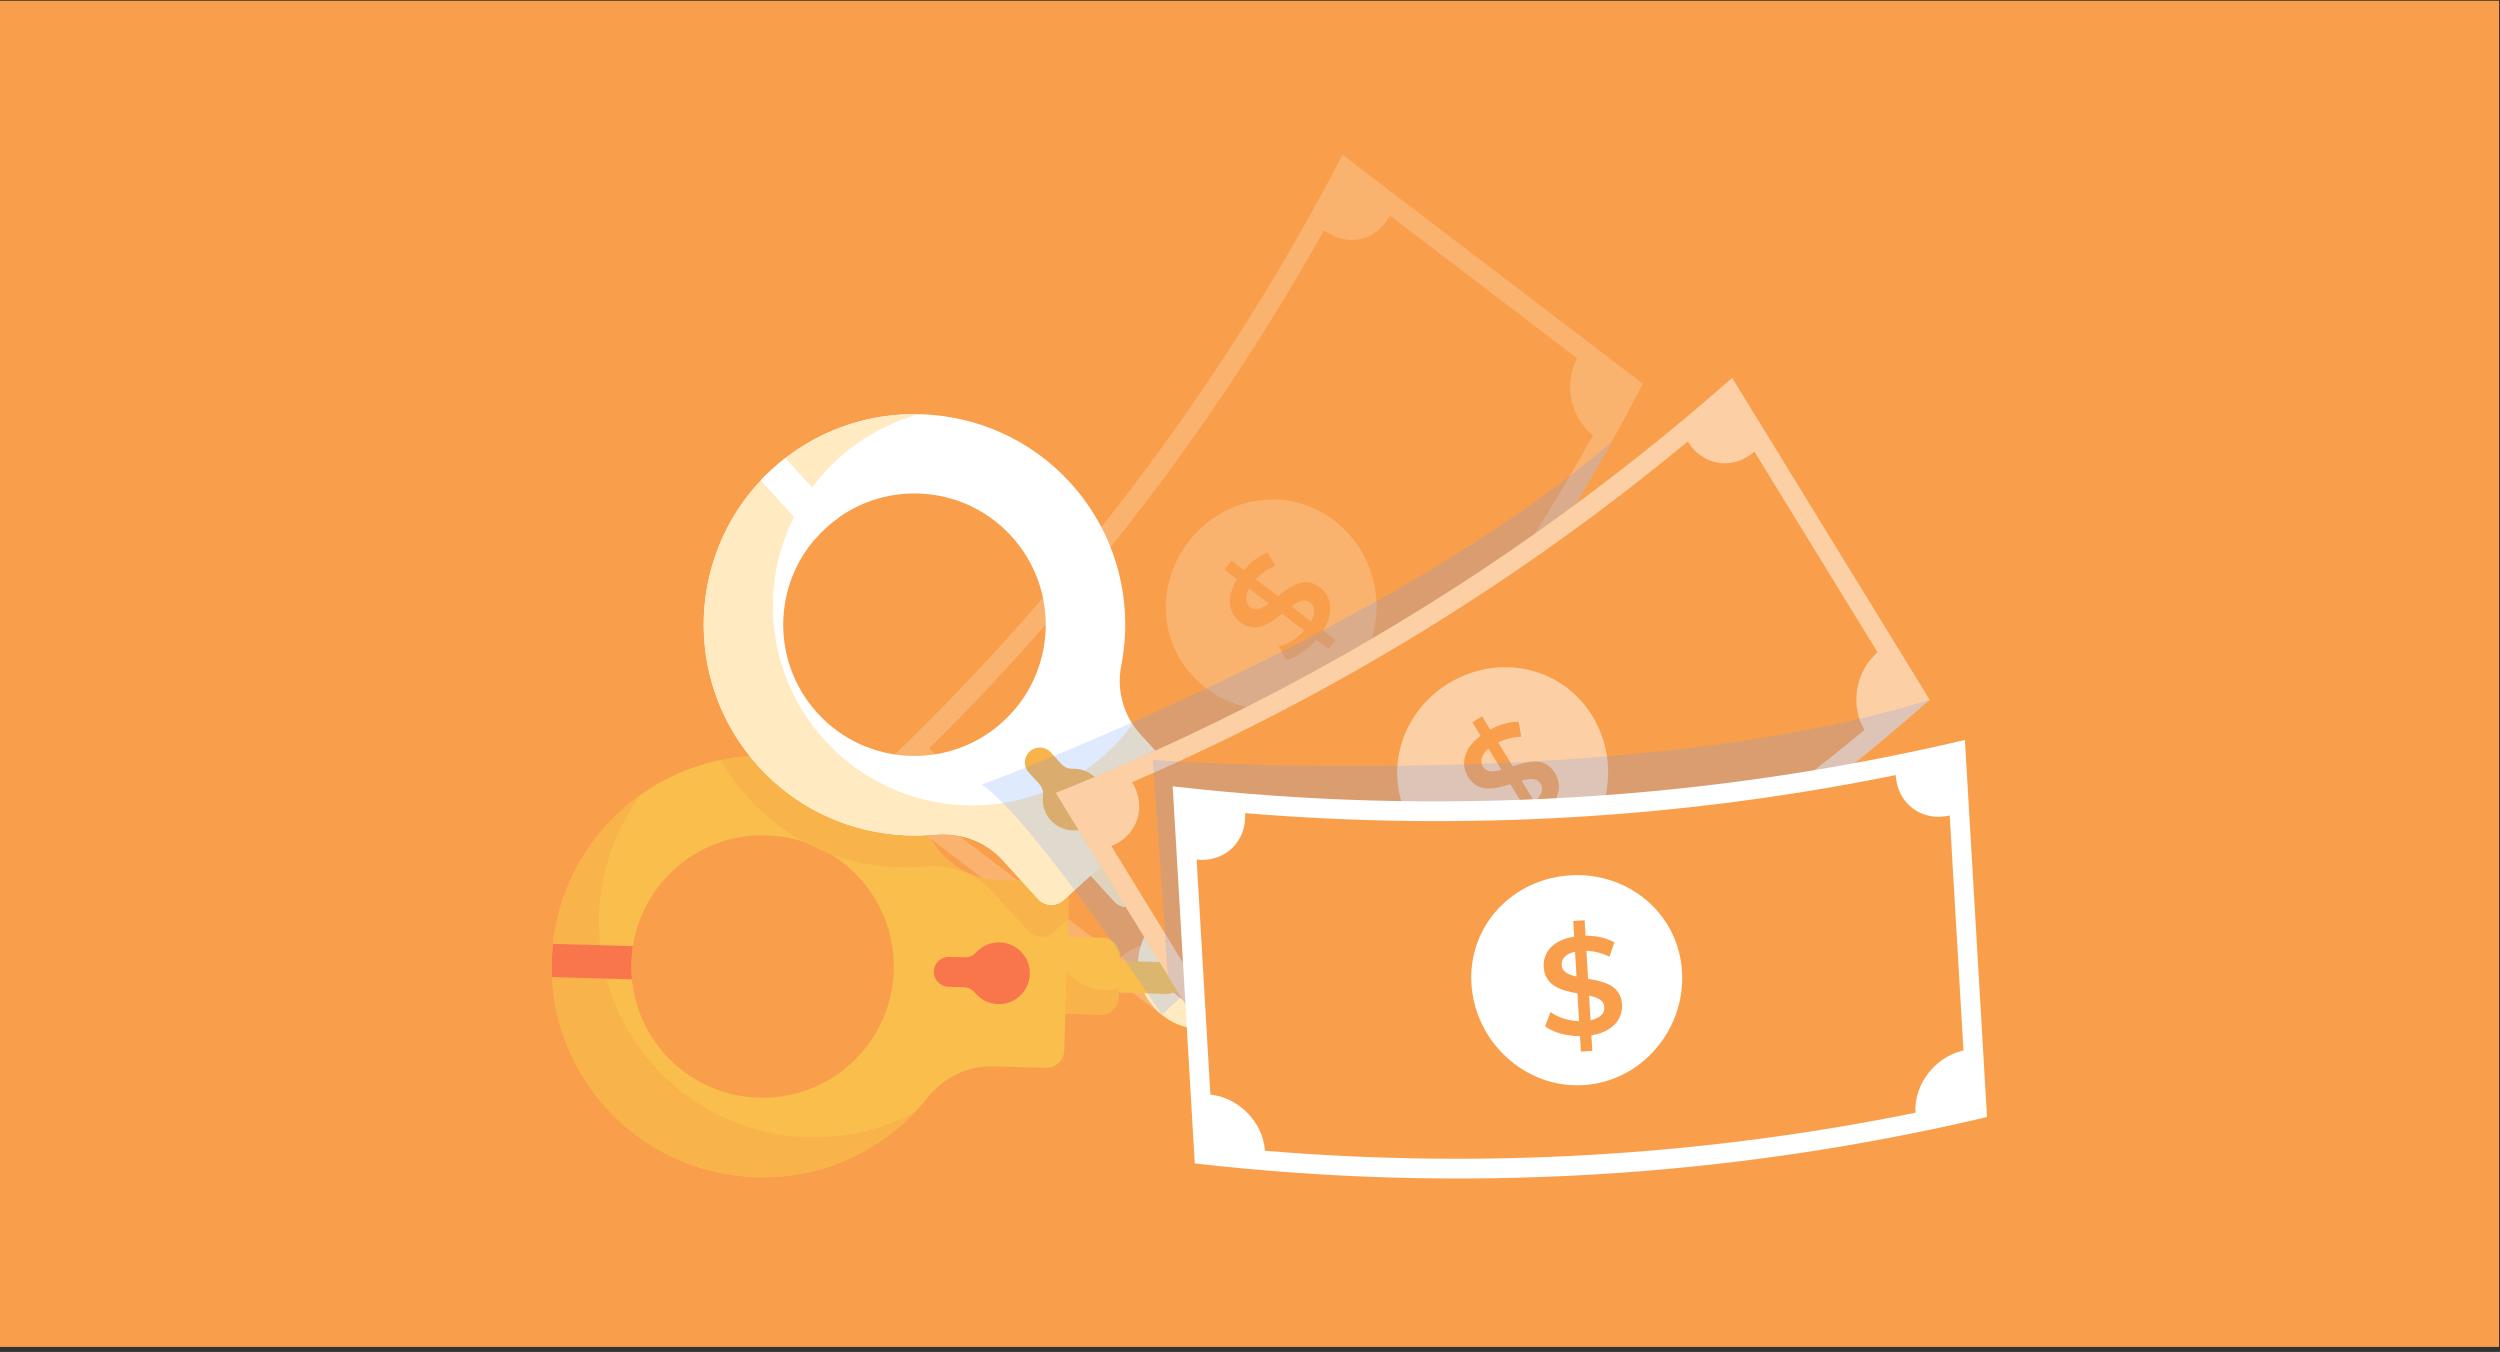 <svg width="331" height="179" viewBox="0 0 331 179" fill="none" xmlns="http://www.w3.org/2000/svg">
<rect x="0" y="0" width="331" height="179" fill="#333333" stroke="none"/>
<rect width="330.872" height="178.23" transform="translate(0 0.102)" fill="#F99F4B"/>
<path d="M217.522 50.806C201.273 82.132 179.727 110.403 153.828 134.373C140.572 124.269 127.315 114.164 114.053 104.06C139.951 80.09 161.498 51.819 177.747 20.492C191.003 30.597 204.26 40.701 217.522 50.806Z" fill="#F99F4B"/>
<path opacity="0.2" d="M217.522 50.806C216.185 53.389 214.808 55.949 213.391 58.487C197.694 86.763 177.593 112.378 153.828 134.373C140.572 124.269 127.315 114.164 114.053 104.06C139.951 80.09 161.503 51.819 177.747 20.492C191.003 30.597 204.266 40.701 217.522 50.806Z" fill="white"/>
<path d="M175.186 83.492L176.831 84.744C176.523 85.148 176.216 85.552 175.909 85.95C175.368 85.535 174.822 85.125 174.282 84.71C173.093 86.081 171.539 87.111 170.282 87.361C169.958 86.769 169.639 86.172 169.315 85.58C170.464 85.313 171.738 84.545 172.694 83.504C171.716 82.758 170.737 82.013 169.764 81.267C168.12 82.599 166.231 83.924 164.194 82.371C162.698 81.228 162.248 79.162 163.785 76.71C163.233 76.289 162.681 75.868 162.129 75.447C162.436 75.043 162.743 74.645 163.051 74.241C163.591 74.656 164.137 75.066 164.678 75.481C165.565 74.434 166.715 73.57 167.824 73.154C168.165 73.735 168.513 74.315 168.854 74.895C167.813 75.339 166.942 75.976 166.265 76.688C167.255 77.439 168.239 78.195 169.229 78.946C170.868 77.609 172.706 76.198 174.743 77.751C176.239 78.889 176.711 80.994 175.192 83.492H175.186ZM167.989 79.913C167.119 79.248 166.248 78.588 165.378 77.922C164.74 79.088 164.928 79.93 165.571 80.42C166.277 80.955 167.084 80.573 167.989 79.913ZM173.451 79.748C172.734 79.202 171.909 79.595 170.987 80.289C171.852 80.949 172.717 81.609 173.582 82.269C174.236 81.068 174.077 80.226 173.451 79.748Z" fill="#F99F4B"/>
<path d="M183.993 28.588C182.224 31.934 178.292 32.759 175.305 30.477C161.201 55.71 143.586 78.815 122.996 99.099C125.989 101.38 126.233 105.385 123.48 107.98C131.741 114.278 140.008 120.576 148.269 126.875C151.023 124.28 155.625 123.973 158.612 126.249C179.208 105.966 196.823 82.861 210.922 57.628C207.929 55.352 207.013 50.834 208.782 47.489C208.794 47.472 208.8 47.455 208.811 47.438C200.55 41.139 192.283 34.841 184.022 28.543C184.01 28.56 184.005 28.577 183.993 28.594V28.588ZM179.47 88.63C174.788 94.757 165.77 95.747 159.659 91.088C153.543 86.422 152.65 77.888 157.332 71.755C162.026 65.633 170.515 64.245 176.631 68.904C182.742 73.558 184.158 82.502 179.464 88.624L179.47 88.63Z" fill="#F99F4B"/>
<path d="M150.683 128.379C150.34 123.704 153.864 119.622 158.539 119.279C163.214 118.935 167.297 122.459 167.64 127.134C167.983 131.809 164.459 135.892 159.784 136.235C155.109 136.578 151.027 133.054 150.683 128.379ZM164.39 127.373C164.178 124.49 161.661 122.317 158.778 122.529C155.895 122.74 153.722 125.258 153.933 128.14C154.145 131.024 156.662 133.197 159.545 132.985C162.428 132.773 164.601 130.256 164.39 127.373Z" fill="#FFEAC2"/>
<path d="M167.117 124.769C166.98 124.405 166.818 124.054 166.635 123.716C166.161 122.846 165.003 122.634 164.23 123.255C164.219 123.264 164.208 123.272 164.197 123.281C163.602 123.759 163.407 124.597 163.771 125.268C163.884 125.477 163.983 125.694 164.067 125.919C164.312 126.571 164.959 126.977 165.654 126.941C165.666 126.94 165.678 126.94 165.689 126.939C166.777 126.882 167.502 125.789 167.117 124.769Z" fill="#F9F8F2"/>
<path d="M146.266 129.264C146.299 128.105 147.266 127.192 148.425 127.225L154.56 127.401C155.719 127.434 156.632 128.4 156.599 129.559C156.565 130.718 155.599 131.631 154.44 131.598L148.305 131.422C147.145 131.389 146.233 130.423 146.266 129.264Z" fill="#F9BE4B"/>
<path d="M139.791 134.167L140.082 123.992L145.958 124.161C147.268 124.198 148.298 125.29 148.261 126.599L148.105 132.033C148.068 133.342 146.976 134.373 145.667 134.335L139.791 134.167Z" fill="#F9BE4B"/>
<path d="M145.668 134.339L139.792 134.17L140.03 125.852C140.635 129.023 143.535 131.307 146.832 131.065C147.284 131.032 147.722 130.953 148.14 130.833L148.105 132.035C148.069 133.345 146.976 134.375 145.668 134.339Z" fill="#F9B34B"/>
<path d="M131.533 141.183L138.475 141.382C139.784 141.419 140.875 140.388 140.913 139.079L141.483 119.155C141.521 117.846 140.49 116.755 139.181 116.717L132.237 116.519C128.889 116.423 125.775 114.758 123.859 112.012C118.973 105.012 110.95 100.334 101.761 100.071C86.34 99.629 73.414 111.911 73.063 127.334C72.714 142.666 84.813 155.419 100.162 155.859C109.312 156.121 117.557 151.949 122.839 145.291C124.945 142.636 128.145 141.086 131.533 141.183ZM83.59 127.468C83.864 117.875 91.865 110.319 101.458 110.594C111.054 110.868 118.61 118.87 118.335 128.463C118.06 138.058 110.059 145.611 100.464 145.336C90.871 145.062 83.315 137.063 83.59 127.468Z" fill="#F9BE4B"/>
<path d="M100.16 155.857C84.812 155.418 72.713 142.665 73.061 127.332C73.269 118.171 77.913 110.12 84.882 105.183C80.966 110.468 78.853 117.13 79.372 124.206C80.523 139.887 94.169 151.667 109.85 150.516C113.911 150.218 117.709 149.083 121.089 147.29C115.823 152.771 108.355 156.093 100.16 155.857Z" fill="#F9B34B"/>
<path d="M139.504 123.421L141.41 121.686L141.484 119.156C141.52 117.847 140.489 116.756 139.18 116.718L132.236 116.518C128.889 116.423 125.775 114.759 123.858 112.013C121.372 108.451 118.074 105.491 114.225 103.409C113.079 103.024 111.966 102.515 110.909 101.886C108.06 100.798 104.981 100.163 101.761 100.071C99.598 100.009 97.487 100.197 95.451 100.608C96.464 102.409 97.694 104.126 99.145 105.72C101.319 108.109 103.811 110.036 106.5 111.49C107.579 112.075 108.691 112.583 109.825 113.014C113.87 114.556 118.215 115.129 122.488 114.716C125.863 114.39 129.2 115.619 131.479 118.126L136.155 123.263C137.036 124.231 138.535 124.302 139.504 123.421Z" fill="#F9B34B"/>
<path d="M83.664 129.669L73.09 129.366C73.057 128.694 73.048 128.015 73.062 127.333C73.081 126.536 73.132 125.748 73.216 124.97L83.79 125.272C83.679 125.99 83.611 126.721 83.589 127.466C83.568 128.21 83.594 128.946 83.664 129.669Z" fill="#F9754B"/>
<path d="M132.14 132.946C134.553 133.015 136.536 130.98 136.33 128.504C136.176 126.652 134.744 125.111 132.908 124.824C131.456 124.597 130.11 125.143 129.227 126.119C128.844 126.542 128.291 126.77 127.721 126.754L125.667 126.695C124.576 126.664 123.666 127.523 123.635 128.614C123.604 129.704 124.463 130.614 125.554 130.645L127.608 130.704C128.184 130.721 128.722 130.99 129.085 131.437C129.809 132.328 130.902 132.911 132.14 132.946Z" fill="#F9754B"/>
<path d="M151.577 116.234C152.434 115.453 153.762 115.516 154.543 116.374L158.673 120.913C159.454 121.771 159.391 123.099 158.533 123.88C157.675 124.66 156.348 124.597 155.567 123.739L151.436 119.2C150.656 118.342 150.719 117.014 151.577 116.234Z" fill="#FFE2AB"/>
<path d="M143.553 114.973L151.081 108.123L155.038 112.471C155.919 113.44 155.848 114.94 154.88 115.821L150.859 119.48C149.89 120.361 148.39 120.29 147.509 119.322L143.553 114.973Z" fill="white"/>
<path d="M147.507 119.321L143.552 114.972L151.081 108.123L151.661 108.762C150.281 110.044 149.476 111.916 149.624 113.94C149.759 115.778 150.656 117.378 151.981 118.455L150.857 119.48C149.889 120.361 148.388 120.29 147.507 119.321Z" fill="#FFE2AB"/>
<path d="M132.771 113.895L137.445 119.032C138.326 120.001 139.826 120.072 140.795 119.19L155.537 105.776C156.506 104.895 156.577 103.395 155.695 102.427L151.02 97.288C148.766 94.811 147.804 91.414 148.451 88.128C150.102 79.753 147.903 70.73 141.716 63.93C131.334 52.519 113.521 51.734 102.172 62.182C90.889 72.57 90.101 90.132 100.435 101.49C106.595 108.26 115.321 111.303 123.78 110.486C127.153 110.16 130.49 111.389 132.771 113.895ZM109.38 69.856C116.478 63.397 127.471 63.916 133.93 71.014C140.39 78.114 139.871 89.107 132.773 95.566C125.673 102.026 114.682 101.506 108.222 94.406C101.763 87.307 102.28 76.316 109.38 69.856Z" fill="white"/>
<path d="M137.445 119.031L132.771 113.896C130.49 111.389 127.153 110.16 123.78 110.485C115.32 111.303 106.596 108.261 100.435 101.489C90.101 90.132 90.888 72.57 102.171 62.183C107.683 57.11 114.714 54.685 121.68 54.838C109.783 58.109 101.464 69.421 102.402 82.195C103.468 96.721 116.108 107.634 130.636 106.568C138.635 105.981 145.538 101.885 149.95 95.895C150.264 96.385 150.622 96.851 151.02 97.287L155.695 102.427C156.577 103.394 156.506 104.895 155.536 105.776L140.794 119.19C139.825 120.072 138.326 120.001 137.445 119.031Z" fill="#FFEAC2"/>
<path d="M107.844 71.436L100.725 63.612C101.186 63.122 101.669 62.644 102.171 62.181C102.757 61.642 103.36 61.131 103.979 60.652L111.098 68.476C110.504 68.894 109.93 69.353 109.379 69.853C108.829 70.355 108.317 70.885 107.844 71.436Z" fill="white"/>
<path d="M139.121 108.616C140.745 110.402 143.588 110.418 145.228 108.55C146.454 107.154 146.57 105.054 145.503 103.533C144.659 102.331 143.332 101.74 142.016 101.781C141.445 101.799 140.898 101.559 140.513 101.137L139.131 99.618C138.396 98.81 137.147 98.751 136.34 99.486C135.533 100.22 135.474 101.47 136.208 102.277L137.591 103.796C137.979 104.223 138.158 104.797 138.089 105.369C137.949 106.509 138.288 107.7 139.121 108.616Z" fill="#F9B34B"/>
<path opacity="0.2" d="M213.394 58.488C197.697 86.765 177.596 112.379 153.831 134.375C153.831 134.375 136.979 108.664 129.986 103.885C129.986 103.885 184.276 83.738 213.394 58.488Z" fill="#629AFF"/>
<path d="M255.491 92.653C229.034 116.003 198.732 134.59 165.932 147.597C157.216 133.39 148.5 119.178 139.783 104.971C172.583 91.965 202.885 73.377 229.342 50.027C238.058 64.234 246.774 78.446 255.491 92.653Z" fill="#F99F4B"/>
<path opacity="0.5" d="M255.49 92.653C229.029 116.003 198.726 134.59 165.926 147.597C162.16 141.458 158.393 135.319 154.621 129.174C149.671 121.106 144.727 113.039 139.777 104.971C172.577 91.965 202.88 73.377 229.336 50.027C238.052 64.24 246.768 78.446 255.49 92.653Z" fill="white"/>
<path d="M232.237 59.83C229.381 62.311 225.415 61.662 223.452 58.453C201.195 76.893 176.428 92.084 149.898 103.565C151.867 106.768 150.649 110.597 147.145 112.02C152.578 120.878 158.011 129.731 163.445 138.59C166.95 137.167 171.353 138.533 173.316 141.742C199.846 130.26 224.607 115.069 246.87 96.63C244.902 93.427 245.681 88.881 248.537 86.4C248.554 86.389 248.566 86.377 248.583 86.36C243.149 77.502 237.716 68.649 232.282 59.79C232.265 59.801 232.254 59.813 232.237 59.83ZM206.35 114.193C199.767 118.221 191.005 115.883 186.988 109.34C182.966 102.786 185.213 94.496 191.796 90.474C198.384 86.457 206.805 88.226 210.821 94.786C214.838 101.329 212.932 110.182 206.35 114.199V114.193Z" fill="#F99F4B"/>
<path d="M204.212 107.856C204.57 108.442 204.934 109.028 205.293 109.614C204.86 109.881 204.434 110.143 204.001 110.41C203.643 109.83 203.29 109.25 202.932 108.664C201.327 109.517 199.507 109.91 198.243 109.693C198.158 109.022 198.073 108.351 197.987 107.679C199.154 107.844 200.622 107.588 201.89 106.962C201.248 105.916 200.605 104.869 199.962 103.822C197.948 104.47 195.706 105.028 194.369 102.843C193.385 101.239 193.709 99.151 196.03 97.415C195.666 96.824 195.302 96.232 194.944 95.64C195.376 95.379 195.808 95.111 196.235 94.844C196.593 95.424 196.946 96.004 197.305 96.59C198.511 95.936 199.899 95.544 201.077 95.555C201.191 96.221 201.299 96.886 201.407 97.546C200.28 97.58 199.239 97.865 198.346 98.286C198.994 99.344 199.643 100.402 200.292 101.461C202.3 100.806 204.525 100.152 205.867 102.337C206.852 103.936 206.533 106.075 204.217 107.856H204.212ZM198.795 101.921C198.221 100.988 197.652 100.055 197.077 99.122C196.059 99.981 195.934 100.829 196.355 101.523C196.815 102.28 197.709 102.212 198.79 101.921H198.795ZM203.95 103.742C203.478 102.974 202.567 103.042 201.458 103.361C202.027 104.288 202.596 105.216 203.165 106.143C204.206 105.261 204.365 104.419 203.95 103.742Z" fill="#F99F4B"/>
<path opacity="0.2" d="M255.491 92.652C229.03 116.002 198.727 134.59 165.927 147.596C162.161 141.457 158.394 135.318 154.622 129.173L152.631 100.629C152.631 100.629 215.403 105.158 255.491 92.652Z" fill="#629AFF"/>
<path d="M263.08 147.898C228.732 155.989 193.247 158.065 158.188 154.037C157.215 137.395 156.242 120.753 155.264 104.112C190.322 108.134 225.808 106.057 260.155 97.973C261.128 114.614 262.101 131.256 263.08 147.898Z" fill="white"/>
<path d="M210.703 137.082L210.822 139.142C210.316 139.17 209.815 139.204 209.309 139.233C209.269 138.55 209.229 137.873 209.189 137.19C207.374 137.185 205.582 136.673 204.569 135.887C204.808 135.256 205.053 134.624 205.292 133.993C206.242 134.687 207.659 135.159 209.07 135.205C208.996 133.976 208.927 132.752 208.853 131.524C206.771 131.142 204.535 130.573 204.387 128.019C204.279 126.141 205.554 124.452 208.415 124.019C208.376 123.325 208.336 122.631 208.296 121.937C208.802 121.908 209.303 121.88 209.809 121.846C209.849 122.528 209.889 123.205 209.929 123.888C211.3 123.877 212.711 124.19 213.741 124.759C213.525 125.396 213.308 126.033 213.092 126.67C212.079 126.17 211.027 125.925 210.043 125.874C210.117 127.114 210.185 128.355 210.259 129.589C212.341 129.965 214.606 130.437 214.759 132.997C214.867 134.875 213.581 136.604 210.697 137.082H210.703ZM208.728 129.293C208.666 128.201 208.597 127.109 208.535 126.016C207.232 126.289 206.72 126.978 206.765 127.791C206.817 128.673 207.636 129.043 208.723 129.293H208.728ZM212.409 133.333C212.358 132.428 211.522 132.064 210.395 131.819C210.458 132.906 210.52 133.993 210.589 135.079C211.926 134.795 212.461 134.129 212.415 133.339L212.409 133.333Z" fill="#F99F4B"/>
<path d="M258.085 107.981C254.398 108.817 251.207 106.376 250.99 102.621C222.662 108.367 193.657 110.063 164.851 107.656C165.073 111.411 162.194 114.211 158.434 113.807C159.042 124.179 159.645 134.551 160.254 144.923C164.015 145.321 167.252 148.609 167.469 152.359C196.274 154.765 225.28 153.07 253.608 147.324C253.386 143.574 256.213 139.933 259.906 139.097C259.923 139.097 259.946 139.091 259.963 139.085C259.354 128.713 258.751 118.341 258.142 107.969C258.125 107.969 258.102 107.975 258.085 107.981ZM209.594 143.671C201.89 144.109 195.267 137.913 194.818 130.249C194.369 122.568 200.263 116.327 207.966 115.889C215.67 115.457 222.253 120.998 222.702 128.673C223.152 136.343 217.292 143.244 209.594 143.671Z" fill="#F99F4B"/>
</svg>
